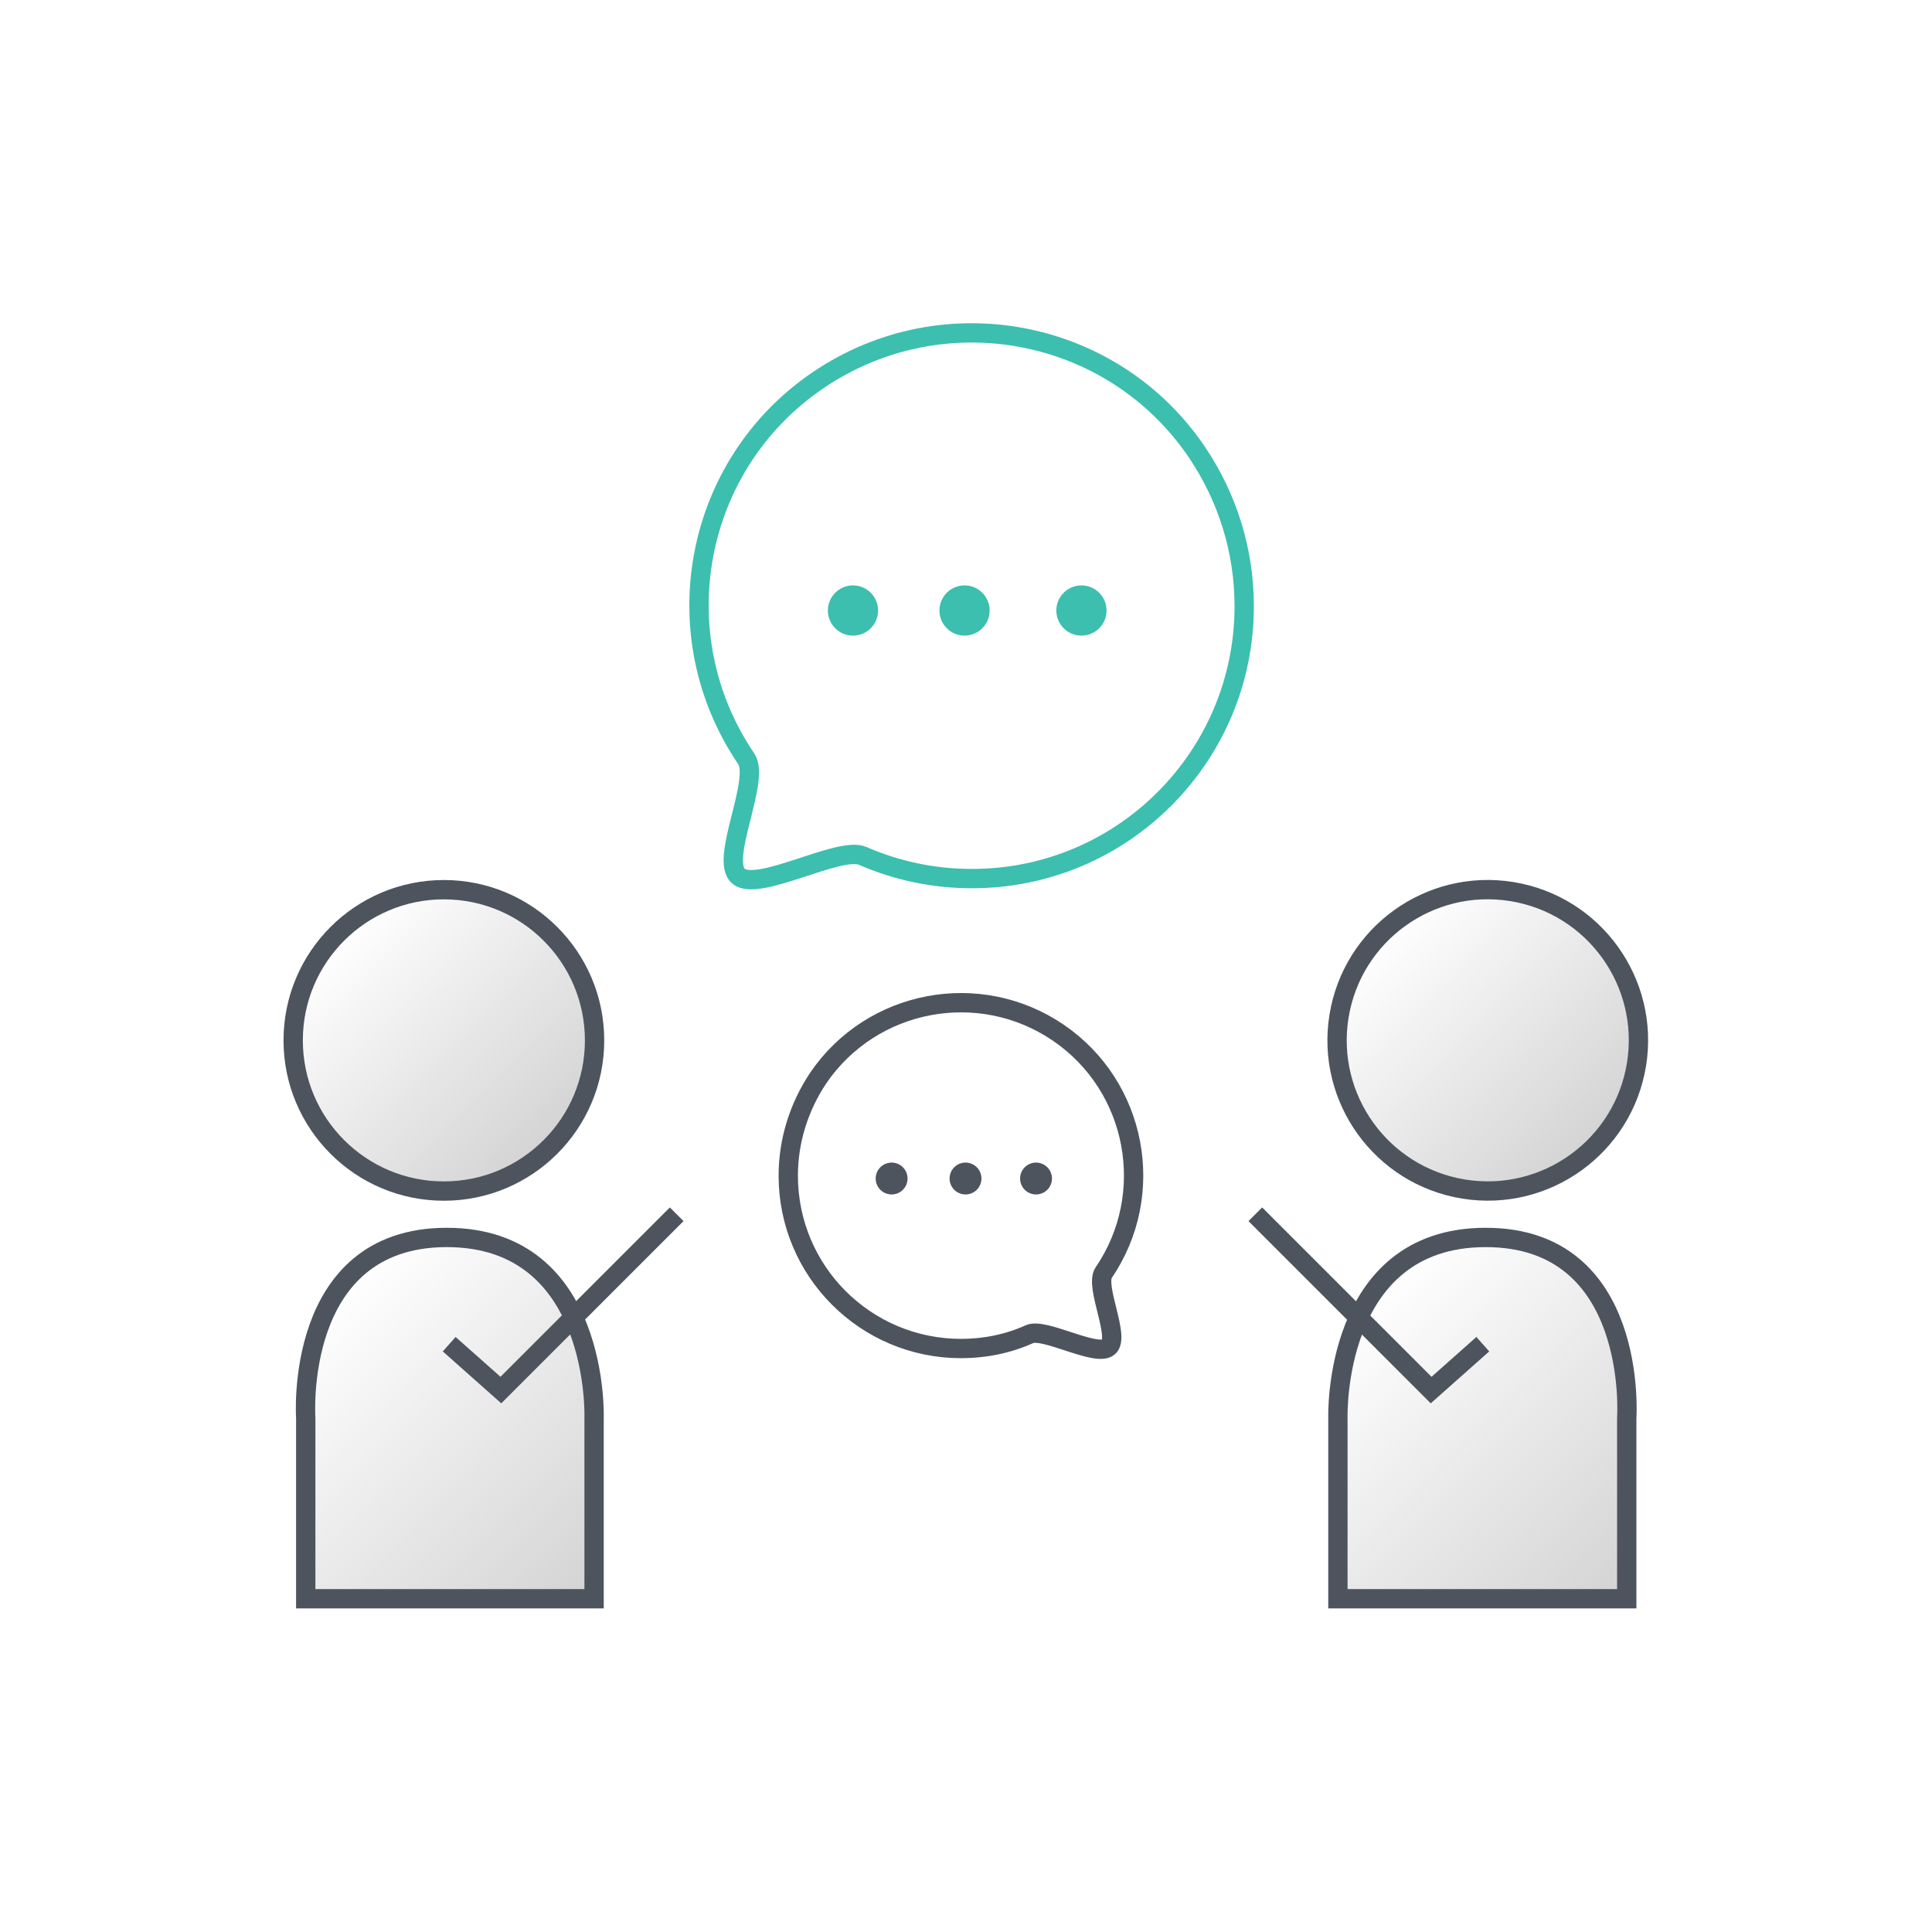 <?xml version="1.0" encoding="utf-8"?>
<!-- Generator: Adobe Illustrator 22.1.0, SVG Export Plug-In . SVG Version: 6.00 Build 0)  -->
<!DOCTYPE svg PUBLIC "-//W3C//DTD SVG 1.1//EN" "http://www.w3.org/Graphics/SVG/1.1/DTD/svg11.dtd">
<svg version="1.1" id="Layer_1" xmlns="http://www.w3.org/2000/svg" xmlns:xlink="http://www.w3.org/1999/xlink" x="0px" y="0px"
	 viewBox="0 0 400 400" style="enable-background:new 0 0 400 400;" xml:space="preserve">
<style type="text/css">
	.st0{fill:url(#SVGID_1_);}
	.st1{fill:url(#SVGID_2_);}
	.st2{fill:url(#SVGID_3_);}
	.st3{fill:url(#SVGID_4_);}
	.st4{fill:#4D545D;}
	.st5{fill:none;stroke:#4D545D;stroke-width:4;stroke-miterlimit:10;}
	.st6{fill:#3CBFAE;}
	.st7{fill:none;stroke:#3CBFAE;stroke-width:4;stroke-miterlimit:10;}
</style>
<title>Improve Communication</title>
<g id="Improve_Communication">
	<g id="Graphic_copy_146">
		
			<linearGradient id="SVGID_1_" gradientUnits="userSpaceOnUse" x1="69.838" y1="5243.338" x2="113.962" y2="5287.462" gradientTransform="matrix(1 0 0 1 0 -5050)">
			<stop  offset="0" style="stop-color:#D3D3D3;stop-opacity:0"/>
			<stop  offset="1" style="stop-color:#D3D3D3"/>
		</linearGradient>
		<circle class="st0" cx="91.9" cy="215.4" r="31.2"/>
		
			<linearGradient id="SVGID_2_" gradientUnits="userSpaceOnUse" x1="63.495" y1="5322.924" x2="122.286" y2="5381.714" gradientTransform="matrix(1 0 0 1 0 -5050)">
			<stop  offset="0" style="stop-color:#D3D3D3;stop-opacity:0"/>
			<stop  offset="1" style="stop-color:#D3D3D3"/>
		</linearGradient>
		<path class="st1" d="M123,331H63.3v-37.4c0,0-2.6-37.4,29.2-37.4s30.5,37.4,30.5,37.4V331z"/>
		
			<linearGradient id="SVGID_3_" gradientUnits="userSpaceOnUse" x1="286.038" y1="5243.338" x2="330.162" y2="5287.462" gradientTransform="matrix(1 0 0 1 0 -5050)">
			<stop  offset="0" style="stop-color:#D3D3D3;stop-opacity:0"/>
			<stop  offset="1" style="stop-color:#D3D3D3"/>
		</linearGradient>
		<circle class="st2" cx="308.1" cy="215.4" r="31.2"/>
		
			<linearGradient id="SVGID_4_" gradientUnits="userSpaceOnUse" x1="278.039" y1="5323.198" x2="336.32" y2="5381.48" gradientTransform="matrix(1 0 0 1 0 -5050)">
			<stop  offset="0" style="stop-color:#D3D3D3;stop-opacity:0"/>
			<stop  offset="1" style="stop-color:#D3D3D3"/>
		</linearGradient>
		<path class="st3" d="M277,331h59.8v-37.4c0,0,2.6-37.4-29.2-37.4S277,293.6,277,293.6V331z"/>
		<circle class="st4" cx="199.9" cy="244" r="3.3"/>
		<circle class="st4" cx="214.5" cy="244" r="3.3"/>
		<circle class="st4" cx="184.6" cy="244" r="3.3"/>
		<circle class="st5" cx="91.9" cy="215.4" r="31.2"/>
		<path class="st5" d="M123,331H63.3v-37.4c0,0-2.6-37.4,29.2-37.4s30.5,37.4,30.5,37.4V331z"/>
		<polyline class="st5" points="93,278.3 103.7,287.8 140.1,251.4 		"/>
		
			<ellipse transform="matrix(0.16 -0.987 0.987 0.16 46.129 485.018)" class="st5" cx="308.1" cy="215.4" rx="31.2" ry="31.2"/>
		<path class="st5" d="M277,331h59.8v-37.4c0,0,2.6-37.4-29.2-37.4S277,293.6,277,293.6V331z"/>
		<polyline class="st5" points="307,278.3 296.3,287.8 259.9,251.4 		"/>
		<path class="st5" d="M163.2,243.4c0,19.8,16,35.8,35.8,35.8c4.9,0,9.8-1,14.2-3c3.1-1.3,13.8,4.8,16.3,2.7s-2.9-12.5-1-15.4
			c11.1-16.3,6.9-38.6-9.4-49.7s-38.6-6.9-49.7,9.4C165.4,229.2,163.2,236.2,163.2,243.4L163.2,243.4z"/>
		<circle class="st6" cx="199.7" cy="126.4" r="5.2"/>
		<circle class="st6" cx="176.6" cy="126.4" r="5.2"/>
		<circle class="st6" cx="223.9" cy="126.4" r="5.2"/>
		<path class="st7" d="M257.6,125.5c0,31.2-25.3,56.5-56.5,56.4c-7.7,0-15.4-1.6-22.5-4.7c-4.8-2.1-21.7,7.6-25.7,4.2
			s4.6-19.8,1.6-24.3c-17.5-25.8-10.9-60.9,14.9-78.4s60.9-10.9,78.4,14.9C254.2,103.1,257.6,114.1,257.6,125.5z"/>
	</g>
</g>
</svg>
